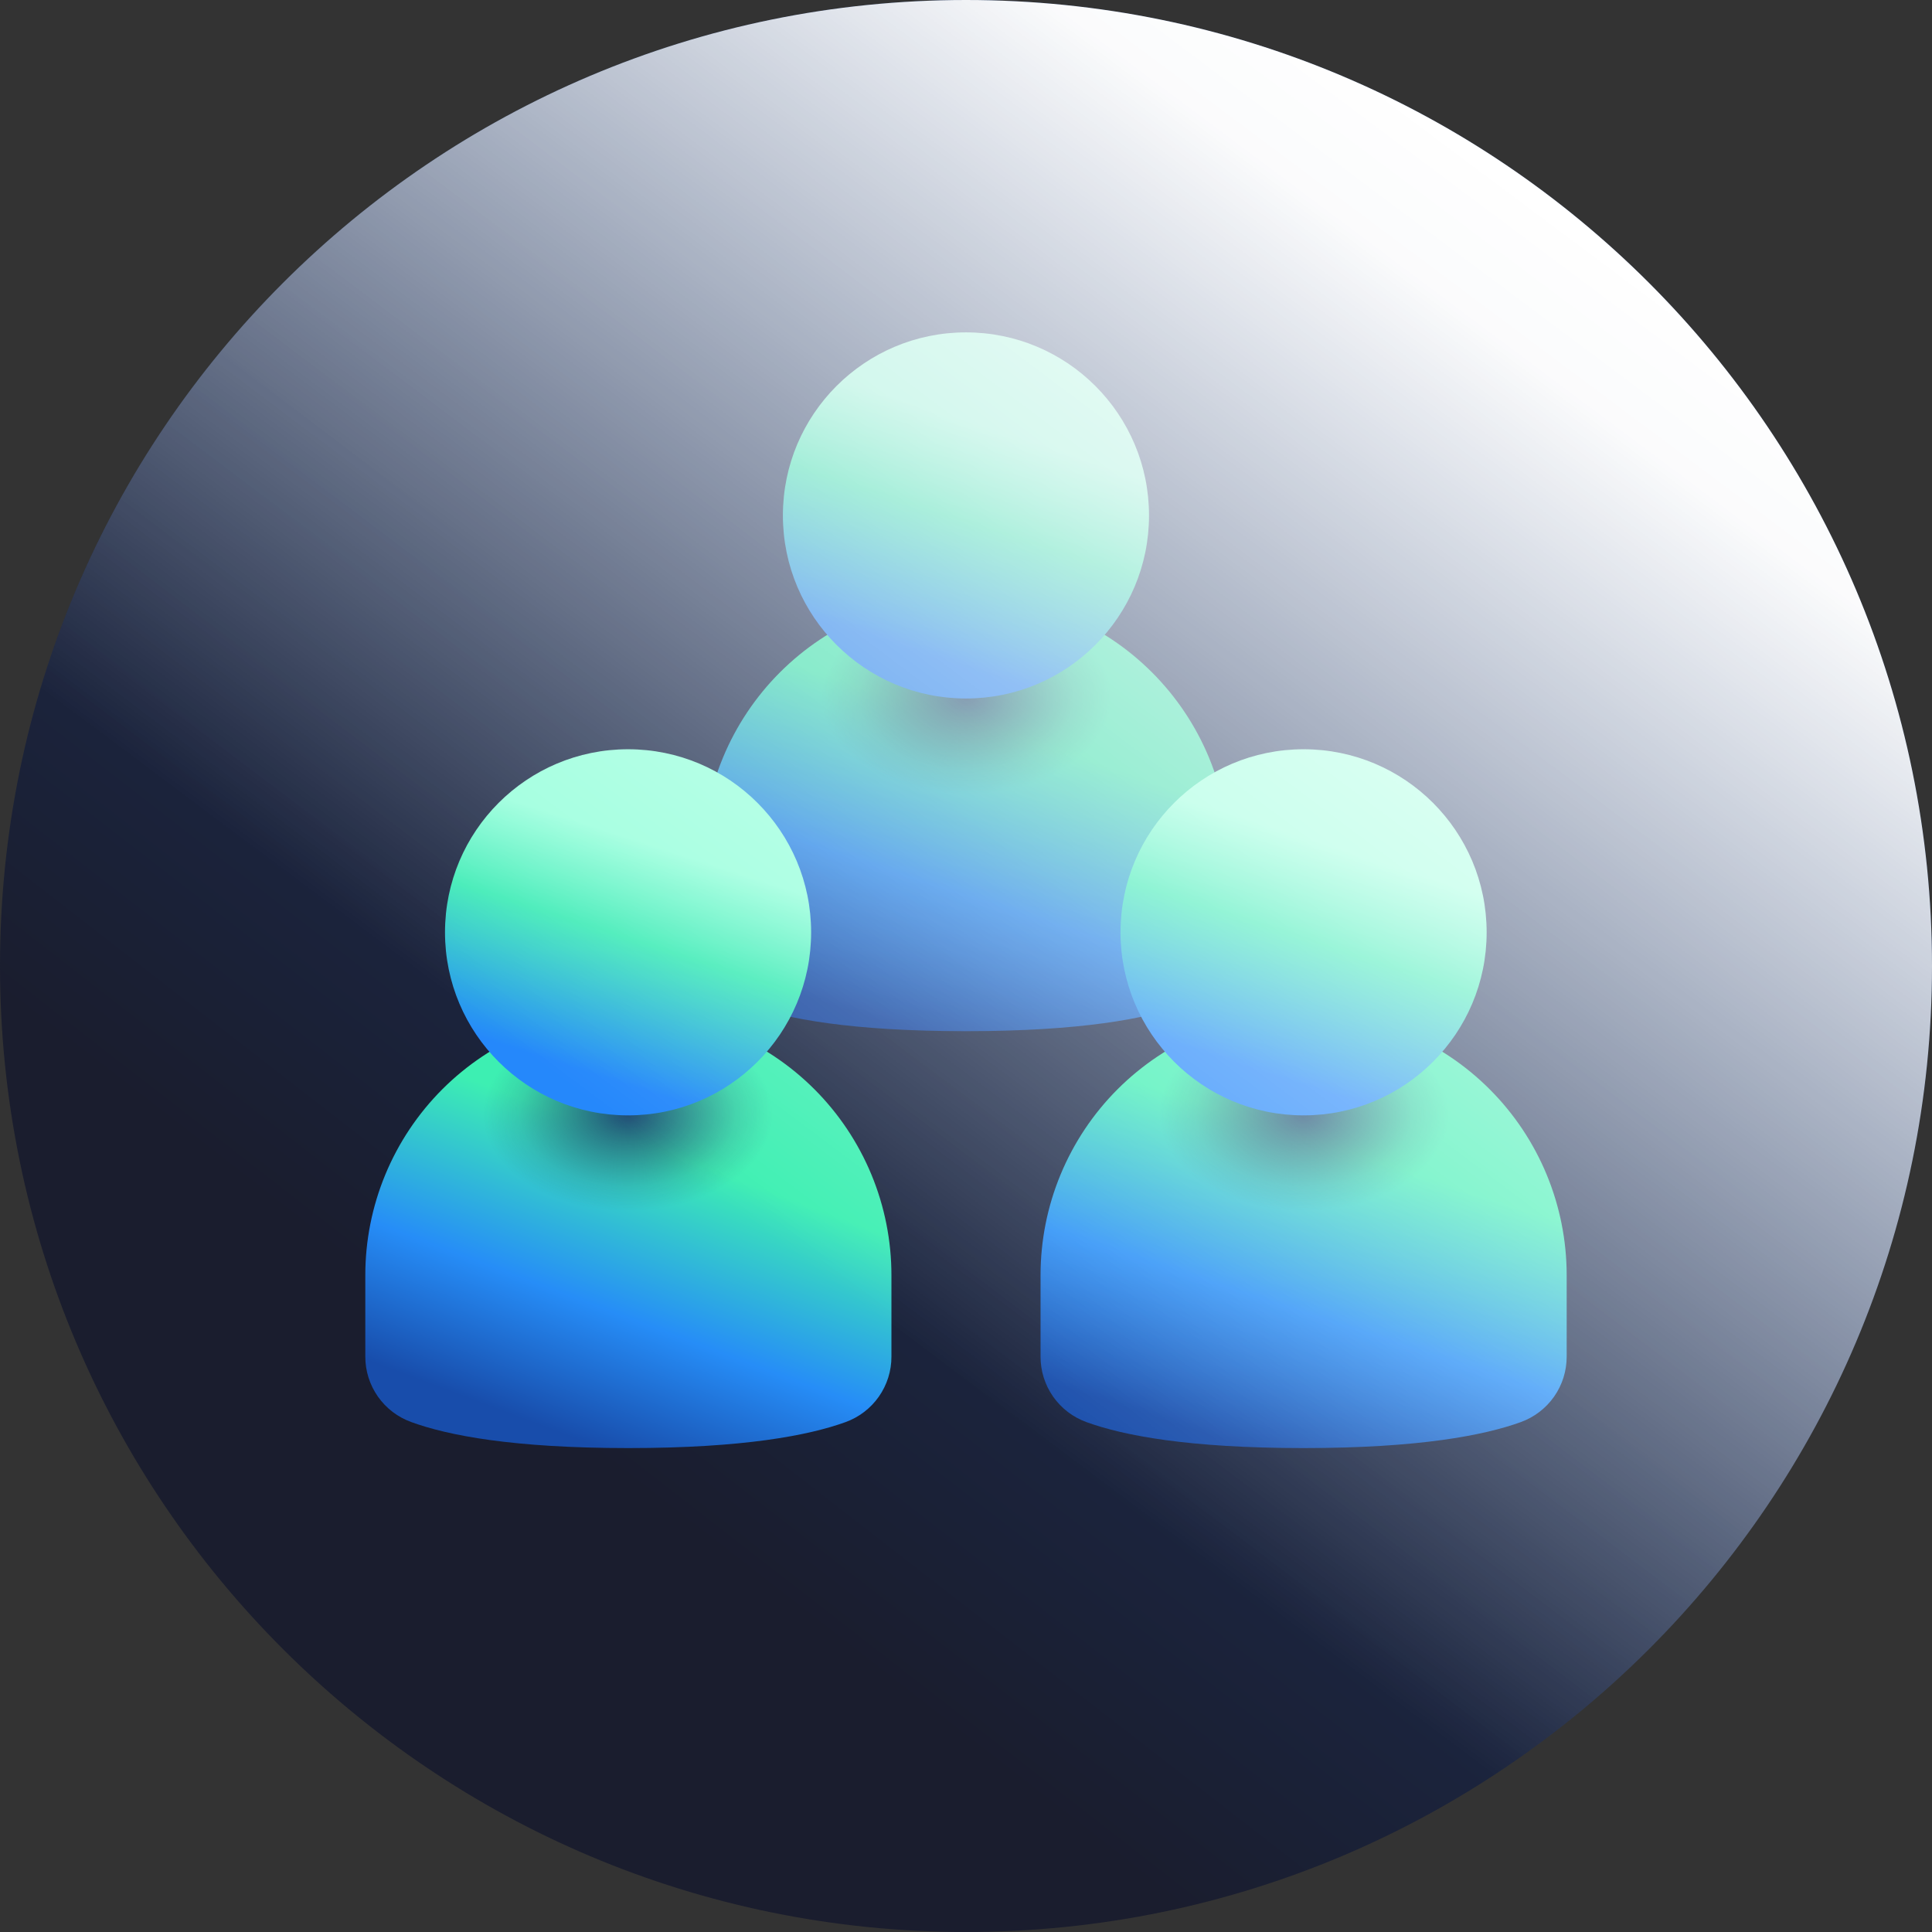 <?xml version="1.0" encoding="UTF-8"?> <svg xmlns="http://www.w3.org/2000/svg" width="111" height="111" viewBox="0 0 111 111" fill="none"><rect x="0" y="0" width="111" height="111" fill="#333333" stroke="none"/><g clip-path="url(#clip0_505_180)"><path d="M55.499 111C86.151 111 110.999 86.152 110.999 55.5C110.999 24.848 86.151 0 55.499 0C24.848 0 0 24.848 0 55.5C0 86.152 24.848 111 55.499 111Z" fill="url(#paint0_linear_505_180)"></path><g opacity="0.9"><path d="M70.613 53.982C70.616 54.808 70.364 55.614 69.89 56.29C69.416 56.966 68.744 57.478 67.967 57.756C65.871 58.515 62.121 59.245 55.499 59.245C48.876 59.245 45.139 58.524 43.03 57.756C42.253 57.478 41.581 56.966 41.108 56.29C40.634 55.614 40.381 54.808 40.385 53.982V49.317C40.384 47.332 40.775 45.366 41.535 43.532C42.294 41.699 43.408 40.032 44.811 38.629C46.215 37.225 47.881 36.112 49.715 35.353C51.548 34.593 53.514 34.202 55.499 34.202C57.483 34.202 59.449 34.593 61.283 35.353C63.117 36.112 64.783 37.225 66.186 38.629C67.59 40.032 68.703 41.699 69.463 43.532C70.222 45.366 70.613 47.332 70.613 49.317V53.982Z" fill="url(#paint1_linear_505_180)"></path><path style="mix-blend-mode:multiply" opacity="0.9" d="M55.527 45.615C60.124 45.615 63.852 43.13 63.852 40.065C63.852 37 60.124 34.516 55.527 34.516C50.929 34.516 47.202 37 47.202 40.065C47.202 43.13 50.929 45.615 55.527 45.615Z" fill="url(#paint2_radial_505_180)"></path><path d="M55.498 40.131C61.306 40.131 66.015 35.422 66.015 29.614C66.015 23.805 61.306 19.096 55.498 19.096C49.689 19.096 44.98 23.805 44.98 29.614C44.98 35.422 49.689 40.131 55.498 40.131Z" fill="url(#paint3_linear_505_180)"></path></g><path d="M90.011 77.933C90.014 78.759 89.762 79.565 89.288 80.241C88.814 80.917 88.142 81.429 87.365 81.708C85.27 82.466 81.519 83.197 74.897 83.197C68.274 83.197 64.537 82.475 62.428 81.708C61.651 81.429 60.98 80.917 60.506 80.241C60.032 79.565 59.779 78.759 59.783 77.933V73.268C59.783 71.283 60.173 69.317 60.933 67.484C61.693 65.65 62.806 63.984 64.209 62.58C65.613 61.177 67.279 60.063 69.113 59.304C70.947 58.544 72.912 58.153 74.897 58.154C76.882 58.153 78.847 58.544 80.681 59.304C82.515 60.063 84.181 61.177 85.584 62.58C86.988 63.984 88.101 65.65 88.861 67.484C89.62 69.317 90.011 71.283 90.011 73.268V77.933Z" fill="url(#paint4_linear_505_180)"></path><path style="mix-blend-mode:multiply" opacity="0.9" d="M74.925 69.566C79.523 69.566 83.25 67.082 83.25 64.016C83.25 60.952 79.523 58.467 74.925 58.467C70.327 58.467 66.6 60.952 66.6 64.016C66.6 67.082 70.327 69.566 74.925 69.566Z" fill="url(#paint5_radial_505_180)"></path><path d="M74.896 64.082C80.705 64.082 85.413 59.374 85.413 53.565C85.413 47.756 80.705 43.047 74.896 43.047C69.087 43.047 64.378 47.756 64.378 53.565C64.378 59.374 69.087 64.082 74.896 64.082Z" fill="url(#paint6_linear_505_180)"></path><path d="M51.216 77.933C51.22 78.759 50.967 79.565 50.493 80.241C50.019 80.917 49.348 81.429 48.571 81.708C46.475 82.466 42.725 83.197 36.102 83.197C29.48 83.197 25.738 82.472 23.634 81.704C22.857 81.425 22.186 80.914 21.712 80.239C21.238 79.563 20.985 78.758 20.988 77.933V73.268C20.988 71.283 21.379 69.317 22.138 67.484C22.898 65.65 24.011 63.984 25.415 62.58C26.818 61.177 28.484 60.063 30.318 59.304C32.152 58.544 34.117 58.153 36.102 58.154C38.087 58.153 40.052 58.544 41.886 59.304C43.72 60.063 45.386 61.177 46.79 62.58C48.193 63.984 49.306 65.65 50.066 67.484C50.825 69.317 51.216 71.283 51.216 73.268V77.933Z" fill="url(#paint7_linear_505_180)"></path><path style="mix-blend-mode:multiply" opacity="0.9" d="M36.075 69.566C40.673 69.566 44.4 67.082 44.4 64.016C44.4 60.952 40.673 58.467 36.075 58.467C31.477 58.467 27.75 60.952 27.75 64.016C27.75 67.082 31.477 69.566 36.075 69.566Z" fill="url(#paint8_radial_505_180)"></path><path d="M36.084 64.082C41.893 64.082 46.602 59.374 46.602 53.565C46.602 47.756 41.893 43.047 36.084 43.047C30.276 43.047 25.567 47.756 25.567 53.565C25.567 59.374 30.276 64.082 36.084 64.082Z" fill="url(#paint9_linear_505_180)"></path><path style="mix-blend-mode:soft-light" d="M55.501 111C86.152 111 111 86.152 111 55.5C111 24.848 86.152 0 55.501 0C24.849 0 0.001 24.848 0.001 55.5C0.001 86.152 24.849 111 55.501 111Z" fill="url(#paint10_linear_505_180)"></path></g><defs><linearGradient id="paint0_linear_505_180" x1="84.803" y1="29.193" x2="39.293" y2="87.801" gradientUnits="userSpaceOnUse"><stop stop-color="#1D3A6E"></stop><stop offset="1" stop-color="#1A1D2E"></stop></linearGradient><linearGradient id="paint1_linear_505_180" x1="56.798" y1="41.79" x2="51.209" y2="58.867" gradientUnits="userSpaceOnUse"><stop stop-color="#3DEFB2"></stop><stop offset="0.534" stop-color="#268EF7"></stop><stop offset="1" stop-color="#184DAB"></stop></linearGradient><radialGradient id="paint2_radial_505_180" cx="0" cy="0" r="1" gradientUnits="userSpaceOnUse" gradientTransform="translate(55.527 40.065) scale(8.325 5.55)"><stop stop-color="#1D3A6E"></stop><stop offset="0.753" stop-color="#1D3A6E" stop-opacity="0.173"></stop><stop offset="1" stop-color="#1D3A6E" stop-opacity="0"></stop></radialGradient><linearGradient id="paint3_linear_505_180" x1="59.663" y1="25.491" x2="55.498" y2="38.407" gradientUnits="userSpaceOnUse"><stop stop-color="#95FFDB"></stop><stop offset="0.407" stop-color="#3CEBB5"></stop><stop offset="1" stop-color="#2588FB"></stop></linearGradient><linearGradient id="paint4_linear_505_180" x1="76.197" y1="65.742" x2="70.607" y2="82.818" gradientUnits="userSpaceOnUse"><stop stop-color="#3DEFB2"></stop><stop offset="0.534" stop-color="#268EF7"></stop><stop offset="1" stop-color="#184DAB"></stop></linearGradient><radialGradient id="paint5_radial_505_180" cx="0" cy="0" r="1" gradientUnits="userSpaceOnUse" gradientTransform="translate(74.925 64.016) scale(8.325 5.55)"><stop stop-color="#1D3A6E"></stop><stop offset="0.753" stop-color="#1D3A6E" stop-opacity="0.173"></stop><stop offset="1" stop-color="#1D3A6E" stop-opacity="0"></stop></radialGradient><linearGradient id="paint6_linear_505_180" x1="79.061" y1="49.442" x2="74.896" y2="62.358" gradientUnits="userSpaceOnUse"><stop stop-color="#95FFDB"></stop><stop offset="0.407" stop-color="#3CEBB5"></stop><stop offset="1" stop-color="#2588FB"></stop></linearGradient><linearGradient id="paint7_linear_505_180" x1="42.873" y1="67.92" x2="36.801" y2="84.062" gradientUnits="userSpaceOnUse"><stop stop-color="#3DEFB2"></stop><stop offset="0.562" stop-color="#268DF7"></stop><stop offset="1" stop-color="#184DAB"></stop></linearGradient><radialGradient id="paint8_radial_505_180" cx="0" cy="0" r="1" gradientUnits="userSpaceOnUse" gradientTransform="translate(36.075 64.016) scale(8.325 5.55)"><stop stop-color="#1D3A6E"></stop><stop offset="0.753" stop-color="#1D3A6E" stop-opacity="0.173"></stop><stop offset="1" stop-color="#1D3A6E" stop-opacity="0"></stop></radialGradient><linearGradient id="paint9_linear_505_180" x1="40.249" y1="49.442" x2="36.084" y2="62.358" gradientUnits="userSpaceOnUse"><stop stop-color="#95FFDB"></stop><stop offset="0.407" stop-color="#3CEBB5"></stop><stop offset="1" stop-color="#2588FB"></stop></linearGradient><linearGradient id="paint10_linear_505_180" x1="94.794" y1="16.206" x2="50.394" y2="75.591" gradientUnits="userSpaceOnUse"><stop stop-color="white"></stop><stop offset="0.104" stop-color="white" stop-opacity="0.98"></stop><stop offset="1" stop-color="white" stop-opacity="0"></stop></linearGradient><clipPath id="clip0_505_180"><rect width="111" height="111" fill="white"></rect></clipPath></defs></svg> 